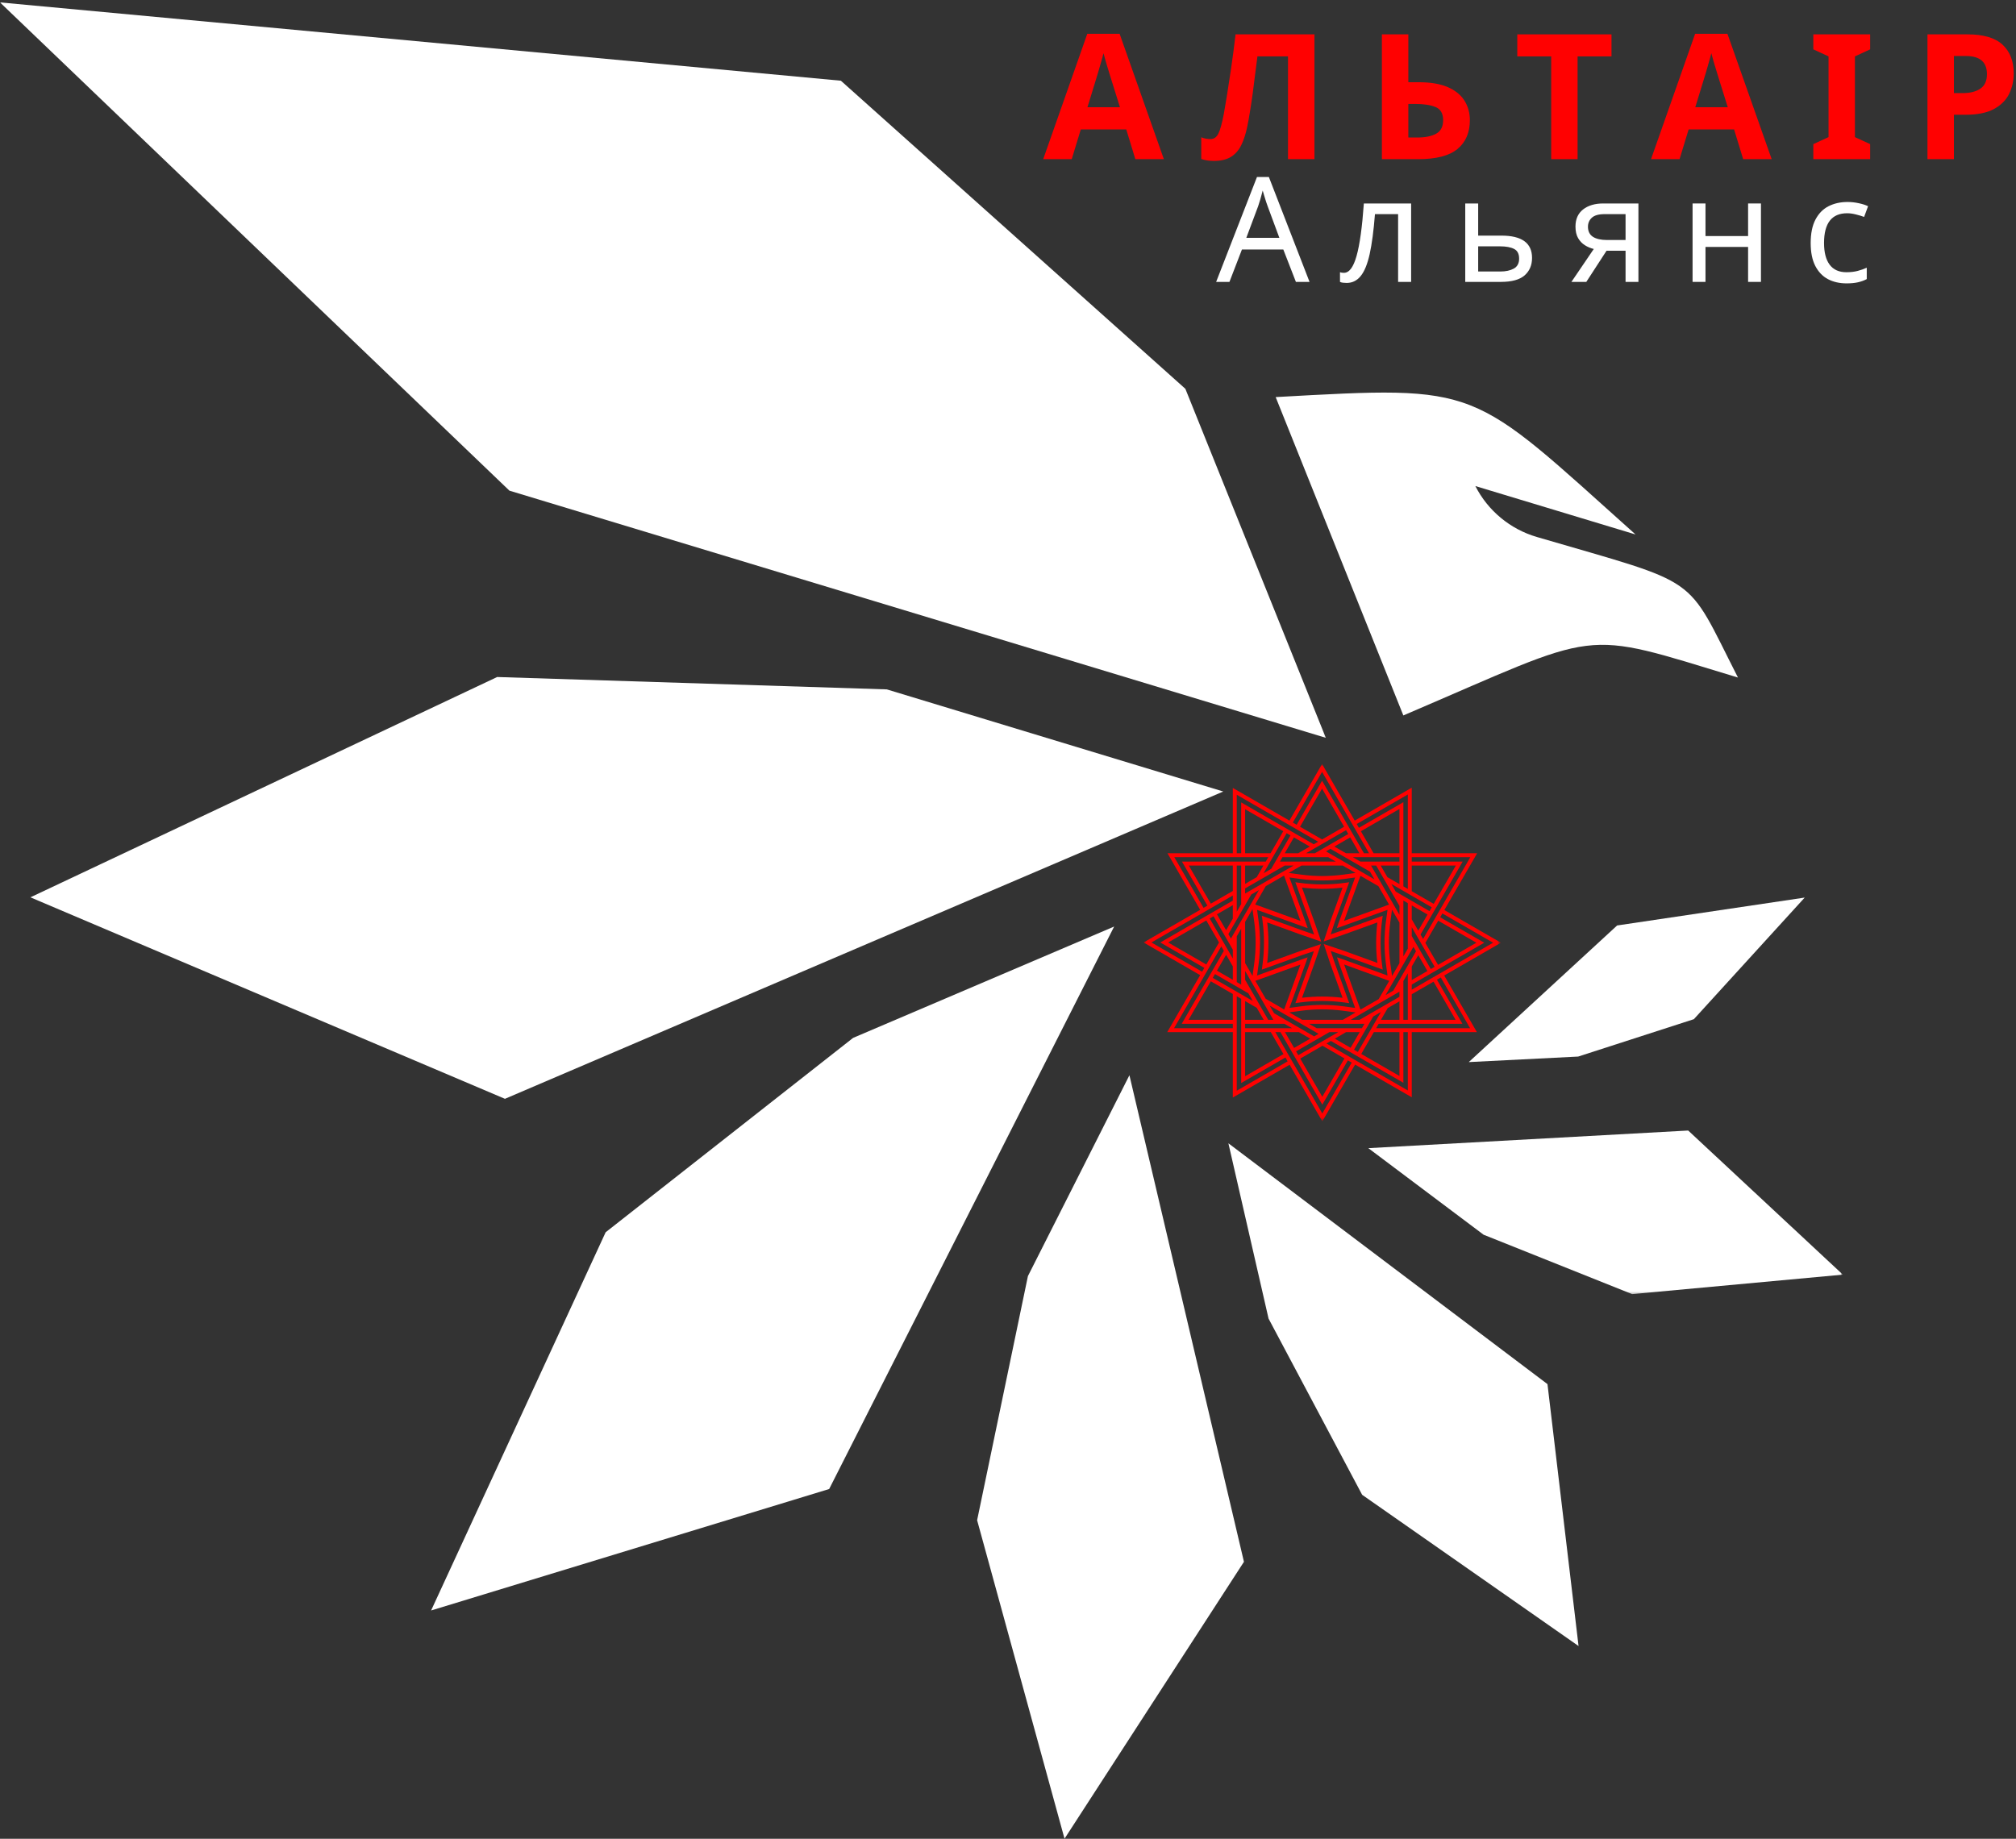 <svg width="764" height="697" viewBox="0 0 764 697" fill="none" xmlns="http://www.w3.org/2000/svg">
<rect x="0" y="0" width="764" height="697" fill="#333333" stroke="none"/>
<mask id="mask0_2677_457" style="mask-type:luminance" maskUnits="userSpaceOnUse" x="0" y="0" width="503" height="280">
<path d="M0 0H502.823V280H0V0Z" fill="white"/>
</mask>
<g mask="url(#mask0_2677_457)">
<path d="M502.443 279.667L449.214 147.375L318.667 30.594L0 0.912L193.057 185.985L502.443 279.667Z" fill="white"/>
</g>
<path d="M556.617 402.584L598.07 400.49L641.919 386.323L683.924 340.229L612.836 350.802L556.617 402.584Z" fill="white"/>
<path d="M658.635 256.823C638.38 217.063 645.563 222.052 582.406 203.542C572.333 200.599 563.849 193.568 559.115 184.24L619.823 202.594C556.521 145.927 561.854 146.177 483.438 150.516L531.823 271.188C608.401 238.464 597.672 238.365 658.635 256.823Z" fill="white"/>
<path d="M463.581 300.021L336.076 261.313L188.414 256.62L11.523 340.131L191.357 416.506L463.581 300.021Z" fill="white"/>
<mask id="mask1_2677_457" style="mask-type:luminance" maskUnits="userSpaceOnUse" x="517" y="428" width="181" height="63">
<path d="M517.488 428H697.999V490.667H517.488V428Z" fill="white"/>
</mask>
<g mask="url(#mask1_2677_457)">
<path d="M518.555 435.208L562.253 468.036L618.523 490.531L698.388 483.151L639.773 428.526L518.555 435.208Z" fill="white"/>
</g>
<path d="M465.523 433.365L480.742 499.813L516.211 566.604L598.221 623.927L586.445 524.651L465.523 433.365Z" fill="white"/>
<path d="M389.552 483.698L370.297 576.235L403.422 696.959L471.417 592L428.016 407.573L389.552 483.698Z" fill="white"/>
<path d="M323.307 393.406L229.521 467.089L163.375 610.453L314.229 564.411L422.229 351.203L323.307 393.406Z" fill="white"/>
<mask id="mask2_2677_457" style="mask-type:luminance" maskUnits="userSpaceOnUse" x="433" y="289" width="136" height="136">
<path d="M433.379 289.599H568.379V424.599H433.379V289.599Z" fill="white"/>
</mask>
<g mask="url(#mask2_2677_457)">
<path d="M557.113 389.74H521.504L522.473 388.063H554.207L544.561 371.354L546.014 370.516L557.113 389.74ZM533.514 413.339L514.29 402.24L510.249 399.906L502.676 395.537L504.353 394.568L531.837 410.432V391.229H533.514V413.339ZM501.113 422.073L483.311 391.229H485.249L489.134 397.964V397.969L491.467 402.005L501.113 418.714L510.796 401.943L512.249 402.787L501.113 422.073ZM468.691 413.432V377.636L470.03 378.412L470.368 378.604V410.526L487.139 400.844L487.978 402.302L468.691 413.432ZM467.202 375.052L459.603 370.667L460.441 369.214L469.728 374.573L471.863 375.807V375.802L473.092 376.516L474.77 379.422L470.926 377.203L467.202 375.052ZM467.202 386.568H450.421L458.858 371.958L467.202 376.776V386.568ZM467.202 389.74H444.931L457.03 368.781L458.441 366.333L462.827 358.74L463.389 359.714L463.796 360.417L459.895 367.177L457.566 371.214L447.837 388.063H467.202V389.74ZM436.358 357.245L455.566 346.162L456.863 345.412L467.202 339.443V341.38L460.441 345.281L456.405 347.615L439.717 357.245L456.405 366.88L456.04 367.511L455.566 368.333L436.358 357.245ZM445.025 324.917H480.634L479.665 326.594H447.931L457.566 343.281L456.113 344.12L445.025 324.917ZM468.691 301.25L488.978 312.958L491.931 314.667L499.53 319.052L498.65 319.563L497.853 320.021L491.092 316.12L487.056 313.792L470.368 304.156V323.427H468.691V301.25ZM501.02 292.583L512.108 311.792L512.665 312.75L518.827 323.427H516.889L512.988 316.667L510.655 312.63L501.02 295.943L491.389 312.63L489.936 311.792L501.02 292.583ZM533.514 301.156V336.953L531.837 335.979V304.063L514.988 313.792L514.15 312.339L533.514 301.156ZM535.009 339.537L542.582 343.906L541.743 345.36L532.827 340.219L530.342 338.781L528.952 337.979L527.275 335.068L530.645 337.016L535.009 339.537ZM535.009 328.089H551.717L543.327 342.615L535.009 337.813V328.089ZM535.009 324.917H557.207L539.311 355.917L538.785 355.011L538.337 354.24L543.447 345.391L544.618 343.365L554.301 326.594H535.009V324.917ZM535.009 376.87L543.27 372.099L551.624 386.568H535.009V376.87ZM540.936 368.063L535.009 371.485V366.354L537.478 362.073L540.936 368.063ZM540.171 357.412L545.035 348.985L559.504 357.339L544.973 365.729L540.171 357.412ZM535.009 348.469V343.198L540.993 346.656L537.478 352.745L535.009 348.469ZM536.618 354.24L537.129 355.125L543.681 366.474L542.228 367.313L538.342 360.578L536.717 357.766L535.009 354.807V351.453L536.618 354.24ZM531.837 362.521V341.365L531.983 341.453L533.514 342.333V359.61L531.837 362.521ZM510.129 391.229H515.259L511.832 397.162L505.848 393.703L510.129 391.229ZM492.243 391.229L496.52 393.703L490.431 397.219L486.973 391.229H492.243ZM476.259 382.005L478.895 386.568H471.863V379.469L476.259 382.005ZM471.863 368.047L477.092 377.104L479.827 381.844L482.556 386.568H480.618L475.962 378.5L474.186 375.422L471.863 371.401V368.047ZM491.962 323.427H486.879L490.348 317.412L496.358 320.886L491.962 323.427ZM510.082 323.427L505.681 320.886L511.697 317.412L515.165 323.427H510.082ZM525.78 332.485L523.243 328.089H530.342V335.12L525.78 332.485ZM527.848 342.412L527.858 342.36L527.827 342.37L524.952 337.391L521.957 332.203L519.582 328.089H521.52L526.129 336.068L527.858 339.073L530.342 343.375V346.729L527.848 342.412ZM526.91 349.318L527.52 344.823L530.342 349.714V365.104L527.54 369.964L526.91 365.333C526.186 360.021 526.186 354.636 526.91 349.318ZM509.389 365.583L526.478 371.797L522.483 378.714L515.572 382.703L509.389 365.583ZM493.488 386.568L488.598 383.745L493.014 383.141C498.327 382.412 503.717 382.406 509.03 383.13L513.738 383.766L508.879 386.568H493.488ZM498.978 389.74L496.754 388.458L496.072 388.063H517.087L516.145 389.703L516.118 389.74H498.978ZM492.822 365.625L486.66 382.63L479.676 378.594L475.743 371.792L492.822 365.625ZM475.306 365.255L474.671 369.927L471.863 365.063V349.432L474.655 344.594L475.29 349.24C476.02 354.552 476.025 359.938 475.306 365.255ZM492.832 349.057L475.671 342.839L479.676 335.901L486.613 331.896L492.832 349.057ZM508.837 328.089L513.702 330.896L509.113 331.521C503.801 332.245 498.41 332.245 493.098 331.521L488.374 330.88L493.207 328.089H508.837ZM503.342 324.917L506.249 326.594H485.046L486.02 324.917H503.342ZM509.353 349.063L515.566 331.974L522.368 335.901L526.4 342.886L509.353 349.063ZM525.249 365.563L525.822 369.771L508.785 363.578C508.613 363.516 508.441 363.458 508.27 363.401L506.676 362.865L507.207 364.458C507.249 364.589 507.296 364.719 507.342 364.849L513.551 382.047L509.259 381.464C506.54 381.099 503.806 380.912 501.072 380.912C498.301 380.912 495.535 381.099 492.79 381.479L488.66 382.042L494.858 364.932C494.91 364.787 494.962 364.646 495.009 364.5L495.551 362.901L493.952 363.438C493.827 363.479 493.707 363.521 493.582 363.568L476.384 369.776L476.967 365.479C477.707 360.016 477.702 354.474 476.952 349.011L476.389 344.886L493.504 351.083C493.65 351.136 493.801 351.188 493.952 351.24L495.582 351.807L495.02 350.172C494.967 350.026 494.91 349.875 494.858 349.724L488.66 332.61L492.868 333.182C498.332 333.927 503.874 333.927 509.337 333.182L513.546 332.61L507.358 349.641C507.29 349.823 507.228 350.005 507.165 350.193L506.639 351.792L508.233 351.25C508.395 351.193 508.551 351.141 508.707 351.083L525.822 344.88L525.249 349.094C524.504 354.557 524.504 360.099 525.249 365.563ZM508.014 323.953L519.197 330.412L520.671 332.964L520.879 333.318L505.306 324.328L503.743 323.427L502.514 322.714L503.223 322.302L504.191 321.745L507.098 323.427L508.014 323.953ZM491.952 389.339L482.848 384.083L481.165 381.177L486.145 384.052L486.134 384.083L486.186 384.073L496.54 390.052L498.582 391.229L499.691 391.875L498.014 392.844L495.228 391.229L491.952 389.339ZM520.546 323.427L515.733 315.083L530.342 306.646V323.427H520.546ZM521.41 324.917H530.342V326.594H515.577L512.665 324.917H521.41ZM501.025 318.193L492.681 313.375L501.02 298.927L509.363 313.375L501.025 318.193ZM510.108 314.667L510.947 316.12L502.316 321.104L499.53 322.714L498.301 323.427H494.947L497.853 321.745L498.868 321.162L510.108 314.667ZM481.493 323.427H471.863V306.74L486.311 315.083L481.493 323.427ZM482.092 325.375L483.217 323.427L487.603 315.828L489.056 316.667L483.556 326.198L482.462 328.089L481.754 329.318L478.848 330.995L482.092 325.375ZM471.863 335.026V328.089H478.806L476.264 332.485L471.863 335.026ZM474.775 335.068L474.77 335.073L482.848 330.412V330.406L486.868 328.089H490.223L481.165 333.318L474.535 337.146L471.863 338.688V336.75L474.775 335.068ZM468.691 345.599V328.089H470.368V342.693L468.691 345.599ZM467.202 337.719L458.858 342.537L450.514 328.089H467.202V337.719ZM461.186 346.573L467.202 343.104V348.188L464.66 352.589L461.186 346.573ZM461.967 357.245L457.15 365.589L442.702 357.245L457.15 348.906L461.967 357.245ZM467.202 366.307V371.391L461.186 367.922L464.66 361.912L467.202 366.307ZM465.52 360.417L465.03 359.568L458.441 348.156L459.895 347.318L466.186 358.208L466.488 358.74L467.202 359.969V363.323L465.52 360.417ZM470.368 352.016V373.224L468.691 372.25V354.927L470.368 352.016ZM466.488 355.755L465.52 354.078L467.202 351.167L467.681 350.339L474.186 339.073L477.092 337.391L471.863 346.448L470.457 348.88L466.488 355.755ZM481.587 391.229L486.389 399.552L471.863 407.943V391.229H481.587ZM480.728 389.74H471.863V388.063H486.749L489.655 389.74H480.728ZM501.186 396.396L509.504 401.198L501.113 415.729L492.759 401.261L501.186 396.396ZM499.691 395.537L492.014 399.969L491.176 398.511L499.243 393.854L502.676 391.875L503.785 391.229H507.145L502.743 393.771L499.691 395.537ZM520.645 391.229H530.342V407.849L515.874 399.495L520.645 391.229ZM514.582 398.745L513.129 397.906L517.65 390.078L519.676 386.568H519.671L520.41 385.297L523.316 383.615L514.582 398.745ZM530.342 379.557V386.568H523.332L525.9 382.125L530.342 379.557ZM522.368 382.443L519.316 384.203L515.217 386.568H511.863L530.342 375.901V377.839L522.368 382.443ZM533.514 368.938V386.568H531.837V371.844L533.514 368.938ZM530.342 371.443L527.978 375.542L525.072 377.219L530.342 368.089L533.436 362.735L535.65 358.901L536.618 360.578L535.009 363.37L530.342 371.443ZM565.848 357.339L545.665 368.995L542.52 370.802V370.807L535.009 375.146V373.203L541.681 369.354L542.889 368.656L562.488 357.339L545.78 347.693L546.618 346.24L565.848 357.339ZM568.832 357.339L547.363 344.948L559.79 323.427H535.009V298.573L513.4 311.047L501.02 289.599L488.645 311.047L467.202 298.667V323.427H442.441L454.822 344.87L433.379 357.245L454.822 369.625L442.348 391.229H467.202V416.016L488.723 403.589L501.113 425.052L513.54 403.531L535.009 415.922V391.229H559.697L547.306 369.771L568.832 357.339Z" fill="#FF0101"/>
</g>
<path d="M521.977 365L509.867 360.599C509.659 360.526 509.471 360.458 509.279 360.396L501.654 357.828L504.195 365.464C504.247 365.62 504.305 365.776 504.362 365.932L508.794 378.208C506.232 377.901 503.638 377.745 501.07 377.745C498.523 377.745 495.956 377.896 493.424 378.198L497.836 366.01C497.898 365.849 497.956 365.682 498.013 365.516L500.596 357.88L492.945 360.427C492.805 360.474 492.664 360.526 492.518 360.578L480.221 365.016C480.841 359.911 480.841 354.75 480.232 349.646L492.419 354.063C492.591 354.125 492.753 354.182 492.909 354.234L500.711 356.938L498.013 349.135C497.956 348.979 497.898 348.818 497.841 348.656L493.419 336.448C495.966 336.755 498.544 336.911 501.102 336.911C503.659 336.911 506.237 336.755 508.779 336.453L504.378 348.563C504.299 348.771 504.227 348.984 504.154 349.198L501.633 356.854L509.258 354.25C509.44 354.188 509.617 354.125 509.794 354.057L521.982 349.646C521.367 354.745 521.362 359.901 521.977 365ZM524.008 347.125L509.221 352.484C509.055 352.542 508.888 352.604 508.716 352.661L504.284 354.177L505.747 349.724C505.815 349.526 505.883 349.328 505.951 349.135L511.299 334.422L509.539 334.661C506.753 335.042 503.914 335.234 501.102 335.234C498.289 335.234 495.451 335.042 492.664 334.661L490.898 334.422L496.263 349.224C496.315 349.375 496.372 349.531 496.424 349.688L497.997 354.219L493.461 352.651C493.305 352.599 493.148 352.542 492.992 352.484L478.201 347.125L478.43 348.807C479.195 354.406 479.201 360.083 478.445 365.682L478.195 367.536L493.086 362.156C493.216 362.109 493.346 362.068 493.477 362.021L497.924 360.536L496.424 364.979C496.367 365.135 496.315 365.286 496.258 365.438L490.904 380.229L492.586 380C495.383 379.615 498.242 379.422 501.07 379.422C503.862 379.422 506.685 379.609 509.456 379.984L511.31 380.234L505.94 365.359C505.888 365.219 505.836 365.073 505.789 364.932L504.31 360.495L508.747 361.984C508.924 362.047 509.107 362.109 509.294 362.177L524.008 367.526L523.768 365.766C523.008 360.167 523.008 354.49 523.768 348.891L524.008 347.125Z" fill="#FF0101"/>
<path d="M430.257 60.333L426.819 49.062H409.59L406.152 60.333H395.34L412.048 12.812H424.298L441.069 60.333H430.257ZM424.423 40.646L420.986 29.646C420.762 28.896 420.47 27.953 420.111 26.812C419.762 25.662 419.408 24.49 419.048 23.292C418.699 22.099 418.413 21.057 418.194 20.167C417.986 21.057 417.684 22.156 417.298 23.458C416.923 24.766 416.569 26 416.236 27.167C415.913 28.333 415.663 29.162 415.486 29.646L412.111 40.646H424.423Z" fill="#FF0101"/>
<path d="M498.134 60.334H488.113V21.375H476.53C476.249 23.406 475.967 25.615 475.676 28C475.395 30.375 475.092 32.792 474.759 35.25C474.426 37.709 474.077 40.031 473.717 42.209C473.368 44.391 473.02 46.323 472.676 48C472.103 50.75 471.342 53.099 470.384 55.042C469.436 56.974 468.134 58.453 466.467 59.479C464.811 60.49 462.66 61 460.009 61C458.285 61 456.697 60.755 455.238 60.271V52.042C455.822 52.266 456.384 52.432 456.926 52.542C457.478 52.656 458.092 52.709 458.759 52.709C460.035 52.709 461.014 52.037 461.697 50.688C462.389 49.344 463.092 46.813 463.801 43.104C464.061 41.688 464.436 39.479 464.926 36.479C465.41 33.479 465.952 29.959 466.551 25.917C467.145 21.865 467.707 17.563 468.238 13.021H498.134V60.334Z" fill="#FF0101"/>
<path d="M523.695 60.334V13.021H533.716V31.167H537.674C542.143 31.167 545.805 31.787 548.654 33.021C551.497 34.261 553.602 35.959 554.966 38.125C556.341 40.292 557.029 42.771 557.029 45.563C557.029 50.245 555.471 53.875 552.362 56.459C549.247 59.042 544.289 60.334 537.487 60.334H523.695ZM533.716 52.125H537.091C540.133 52.125 542.529 51.641 544.279 50.667C546.029 49.698 546.904 47.995 546.904 45.563C546.904 43.037 545.951 41.375 544.049 40.584C542.143 39.792 539.56 39.396 536.299 39.396H533.716V52.125Z" fill="#FF0101"/>
<path d="M597.854 60.334H587.854V21.375H575V13.021H610.708V21.375H597.854V60.334Z" fill="#FF0101"/>
<path d="M660.604 60.333L657.167 49.062H639.938L636.5 60.333H625.688L642.396 12.812H654.646L671.417 60.333H660.604ZM654.771 40.646L651.333 29.646C651.109 28.896 650.818 27.953 650.458 26.812C650.109 25.662 649.755 24.49 649.396 23.292C649.047 22.099 648.76 21.057 648.542 20.167C648.333 21.057 648.031 22.156 647.646 23.458C647.271 24.766 646.917 26 646.583 27.167C646.26 28.333 646.01 29.162 645.833 29.646L642.458 40.646H654.771Z" fill="#FF0101"/>
<path d="M708.729 60.334H687.188V54.625L692.958 51.979V21.375L687.188 18.709V13.021H708.729V18.709L702.958 21.375V51.979L708.729 54.625V60.334Z" fill="#FF0101"/>
<path d="M745.574 13.021C751.668 13.021 756.121 14.334 758.928 16.959C761.73 19.584 763.137 23.198 763.137 27.792C763.137 30.584 762.559 33.177 761.408 35.563C760.251 37.938 758.335 39.854 755.658 41.313C752.991 42.771 749.355 43.5 744.762 43.5H740.47V60.334H730.449V13.021H745.574ZM745.033 21.229H740.47V35.292H743.783C746.6 35.292 748.835 34.729 750.491 33.604C752.158 32.469 752.991 30.641 752.991 28.125C752.991 23.531 750.335 21.229 745.033 21.229Z" fill="#FF0101"/>
<path d="M491.108 106.852L486.337 94.581H470.65L465.921 106.852H460.879L476.358 67.081H480.858L496.275 106.852H491.108ZM484.837 90.144L480.4 78.164C480.285 77.873 480.098 77.341 479.837 76.56C479.587 75.784 479.337 74.977 479.087 74.144C478.848 73.31 478.66 72.675 478.525 72.227C478.233 73.383 477.926 74.508 477.608 75.602C477.285 76.685 477.014 77.539 476.796 78.164L472.316 90.144H484.837Z" fill="white"/>
<path d="M534.775 106.852H529.837V81.165H521.066C520.577 87.415 519.91 92.456 519.066 96.29C518.217 100.113 517.077 102.894 515.65 104.644C514.233 106.383 512.467 107.248 510.358 107.248C509.884 107.248 509.41 107.217 508.941 107.165C508.483 107.107 508.108 107.003 507.816 106.852V103.186C508.035 103.269 508.275 103.331 508.525 103.373C508.785 103.404 509.051 103.415 509.316 103.415C511.301 103.415 512.889 101.29 514.087 97.04C515.296 92.779 516.217 86.139 516.858 77.123H534.775V106.852Z" fill="white"/>
<path d="M560.181 89.311H568.993C576.728 89.311 580.598 92.123 580.598 97.748C580.598 100.529 579.65 102.743 577.764 104.394C575.874 106.035 572.874 106.852 568.764 106.852H555.285V77.123H560.181V89.311ZM575.702 98.04C575.702 96.222 575.061 94.993 573.785 94.352C572.52 93.701 570.733 93.373 568.431 93.373H560.181V102.915H568.556C570.624 102.915 572.332 102.55 573.681 101.811C575.025 101.061 575.702 99.805 575.702 98.04Z" fill="white"/>
<path d="M601.161 106.852H595.516L603.995 94.373C602.839 94.113 601.729 93.644 600.661 92.977C599.589 92.311 598.724 91.409 598.057 90.269C597.391 89.118 597.057 87.654 597.057 85.873C597.057 83.071 598.016 80.909 599.932 79.394C601.859 77.883 604.417 77.123 607.599 77.123H620.911V106.852H616.036V95.04H608.828L601.161 106.852ZM601.786 85.936C601.786 87.675 602.417 88.951 603.682 89.769C604.958 90.576 606.745 90.977 609.036 90.977H616.036V81.165H608.099C605.849 81.165 604.229 81.623 603.245 82.54C602.271 83.446 601.786 84.576 601.786 85.936Z" fill="white"/>
<path d="M646.326 77.123V89.477H662.471V77.123H667.346V106.852H662.471V93.602H646.326V106.852H641.43V77.123H646.326Z" fill="white"/>
<path d="M699.796 107.415C697.129 107.415 694.775 106.878 692.733 105.811C690.702 104.727 689.108 103.061 687.941 100.811C686.775 98.55 686.191 95.659 686.191 92.144C686.191 88.493 686.796 85.519 688.004 83.227C689.212 80.925 690.863 79.238 692.962 78.165C695.072 77.097 697.462 76.561 700.129 76.561C701.598 76.561 703.046 76.722 704.462 77.04C705.889 77.347 707.051 77.722 707.941 78.165L706.441 82.227C705.566 81.894 704.53 81.581 703.337 81.29C702.155 80.988 701.051 80.831 700.025 80.831C694.176 80.831 691.254 84.592 691.254 92.102C691.254 95.686 691.962 98.43 693.379 100.331C694.806 102.238 696.926 103.186 699.733 103.186C701.327 103.186 702.754 103.019 704.004 102.686C705.264 102.352 706.41 101.951 707.441 101.477V105.79C706.441 106.321 705.337 106.722 704.129 106.998C702.931 107.274 701.488 107.415 699.796 107.415Z" fill="white"/>
</svg>

